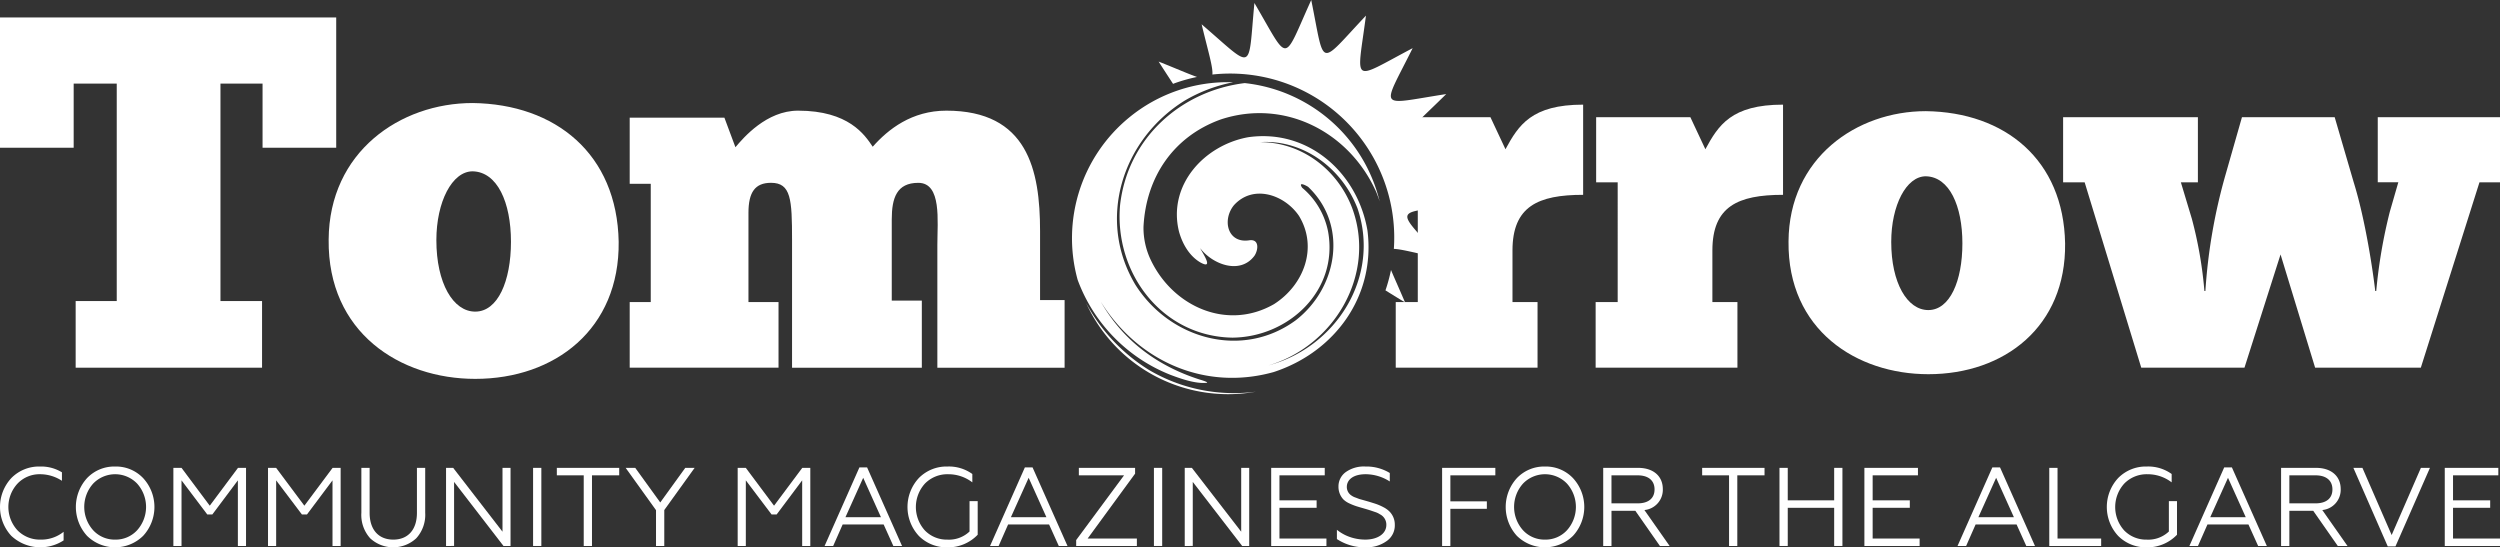 <svg xmlns="http://www.w3.org/2000/svg" width="615.232" height="134.69" viewBox="0 0 615.232 134.69">
  <rect x="0" y="0" width="615.232" height="134.69" fill="#333333" stroke="none"/>
  <g id="Group_305" data-name="Group 305" transform="translate(-62.561 -62.704)">
    <g id="Group_300" data-name="Group 300" transform="translate(347.689 62.704)">
      <path id="Path_275" data-name="Path 275" d="M398.3,85.842c.2-.073.387-.154.586-.224a40.714,40.714,0,0,1,5.309-1.474c-2.078-.724-5.124-2.066-9.449-3.786C396.127,82.53,397.32,84.334,398.3,85.842Z" transform="translate(-394.746 -65.205)" fill="#fff" fill-rule="evenodd"/>
      <path id="Path_276" data-name="Path 276" d="M459.784,145.128c1.37.851,2.966,1.846,4.819,2.966-1.448-3.411-2.639-6.019-3.456-7.983A40.535,40.535,0,0,1,459.784,145.128Z" transform="translate(-403.959 -73.669)" fill="#fff" fill-rule="evenodd"/>
      <path id="Path_277" data-name="Path 277" d="M471.005,113.234c-15.115-8.417-15.177-6.5.421-14-17.034-3.051-16.466-1.221-4.154-13.379-17.1,2.645-15.967,4.193-8.262-11.3-15.319,8.052-13.745,9.148-11.493-8.008-11.872,12.588-10.028,13.117-13.466-3.842-7.14,15.763-5.232,15.66-13.985.738-1.639,17.229.139,16.508-12.991,5.239,1.627,6.766,2.832,10.6,2.647,12.364a40.375,40.375,0,0,1,44.66,42.905c2,.076,5.706,1.092,11.683,2.386C454.5,113.469,453.824,115.259,471.005,113.234Z" transform="translate(-396.492 -62.704)" fill="#fff" fill-rule="evenodd"/>
    </g>
    <path id="Path_278" data-name="Path 278" d="M383.929,95a38.232,38.232,0,0,1,25.644-8.713,37.7,37.7,0,0,0-11.94,4.521c-15.436,9.579-21.683,29.36-12.109,45.337,8.462,13.344,26.24,18.394,39.444,8.719,10.293-7.953,13-23.416,3.057-32.838-.638-.4-2.53-1.354-1.459.23a18.749,18.749,0,0,1,6.376,10.837c2.57,14.4-9.656,25.9-23.537,26.042-17.344-.276-29.137-15.939-27.66-32.63C383.642,99.83,396.9,88.4,412.412,86.49A38.418,38.418,0,0,1,445.624,115.6q-.389-1.181-.868-2.359c-6.622-14.775-22.579-22.978-38.243-17.8-11.713,4.217-18.387,14.266-19.006,26.4a18.36,18.36,0,0,0,1.831,8.262c5.48,11.424,18.814,17.4,30.317,10.767,7.3-4.677,10.853-13.9,6.114-21.7-3.533-5.21-11.269-7.879-16.022-2.609-2.954,3.668-1.533,9.45,3.8,8.615,2.484-.355,2.25,2.334,1.258,3.82-3.558,4.76-10.407,2.044-13.357-1.887.475,1.039,3.579,5.476.038,3.511-2.736-1.617-4.421-4.608-5.249-7.6-2.8-11.416,6.189-21.229,17.027-23.209,14.79-2.112,26.934,8.737,29.357,22.965,2.038,16.061-7.954,29.856-23.043,34.815C402.7,162.335,386.147,155,377,140.3c5.5,9.6,13.946,15.822,24.343,19.148.047.013,2.476.71,1.661.809-2.748.247-6.3-1.005-8.8-1.946a40.036,40.036,0,0,1-22.9-23.393A38.4,38.4,0,0,1,383.929,95ZM415.2,162.428a41.174,41.174,0,0,1-26.417-5.387A43.634,43.634,0,0,1,373.4,140.657a38.428,38.428,0,0,0,41.8,21.77Zm24.942-45.184c-3.8-9.774-13.291-16.931-23.993-16.221,10.3-.027,19.181,6.8,22.744,16.312,5.955,16.362-4.526,33.869-20.623,38.629C434.97,151.477,445.91,134.058,440.145,117.244Z" transform="translate(-43.539 -3.338)" fill="#fff" fill-rule="evenodd"/>
    <g id="Group_303" data-name="Group 303" transform="translate(62.561 67)">
      <g id="Group_302" data-name="Group 302" transform="translate(154.966 21.456)">
        <g id="Group_301" data-name="Group 301">
          <path id="Path_279" data-name="Path 279" d="M243.1,157.684V141.53h5.18v-29.1H243.1V96.153h23.306l2.713,7.276c1.972-2.343,7.644-9,15.411-9,12.455,0,16.4,5.922,18.375,8.877,3.82-4.316,9.616-8.877,18.125-8.877,19.975,0,23.058,14.551,23.058,29.6v17.014h6.039v16.647H318.812v-30.21c0-5.916,1.109-15.288-4.687-15.288-5.3,0-6.534,3.7-6.534,9v19.976h7.4v16.521H283.054V126.242c0-9.986-.248-14.055-5.179-14.055-3.945,0-5.55,2.343-5.55,7.395v21.95h7.4v16.154Z" transform="translate(-243.102 -92.95)" fill="#fff"/>
          <path id="Path_280" data-name="Path 280" d="M462.729,157.44V141.286h5.426V111.818h-5.3V95.789h23.18l3.7,7.89c3.208-5.917,6.413-10.973,19.112-10.973V114.9c-11.1,0-17.386,2.836-17.386,13.689v12.7h6.165V157.44Z" transform="translate(-274.214 -92.706)" fill="#fff"/>
          <path id="Path_281" data-name="Path 281" d="M520.042,157.44V141.286h5.426V111.818h-5.3V95.789h23.18l3.7,7.89c3.208-5.917,6.408-10.973,19.112-10.973V114.9c-11.1,0-17.387,2.836-17.387,13.689v12.7h6.163V157.44Z" transform="translate(-282.333 -92.706)" fill="#fff"/>
          <path id="Path_282" data-name="Path 282" d="M575.343,126.63c.129-20.591,16.771-32.057,33.79-32.057,19.479.246,33.906,11.96,34.274,32.551.25,20.469-14.921,32.182-33.661,32.182C592.114,159.306,575.1,148.456,575.343,126.63Zm42.788.494c0-9.248-3.2-16.4-9-16.524-4.809,0-8.512,7.153-8.512,16.155,0,10.11,3.95,16.769,9.126,16.769C615.048,143.523,618.131,136.372,618.131,127.124Z" transform="translate(-290.166 -92.97)" fill="#fff"/>
          <path id="Path_283" data-name="Path 283" d="M689.082,139.081a135.575,135.575,0,0,1,5.058-28.973l3.944-13.81H720.9l4.683,16.029c2.959,9.5,4.808,22.442,5.3,26.755h.243A126.4,126.4,0,0,1,734.46,119.6l2.1-7.276H731.5V96.3h30.086v16.029h-5.055L742.1,157.949H716.088l-8.509-27.867-8.88,27.867H673.3l-13.931-45.623h-5.3V96.3h33.169v16.029h-4.19l2.711,9a101.172,101.172,0,0,1,3.082,17.752Z" transform="translate(-301.318 -93.215)" fill="#fff"/>
        </g>
      </g>
      <path id="Path_284" data-name="Path 284" d="M145.3,99.768H127.174V83.986H116.816V137.5h10.235v16.4H81.18V137.5h10.11V83.986h-10.6V99.768H62.561V67.709H145.3Z" transform="translate(-62.561 -67.709)" fill="#fff"/>
      <path id="Path_285" data-name="Path 285" d="M156.787,125.86c.13-21.592,17.585-33.617,35.429-33.617,20.426.258,35.556,12.541,35.943,34.135.258,21.462-15.644,33.747-35.3,33.747C174.371,160.126,156.526,148.748,156.787,125.86Zm44.866.518c0-9.7-3.362-17.2-9.437-17.328-5.043,0-8.921,7.5-8.921,16.938,0,10.607,4.135,17.587,9.565,17.587C198.422,143.575,201.653,136.074,201.653,126.378Z" transform="translate(-75.908 -71.184)" fill="#fff"/>
    </g>
    <g id="Group_304" data-name="Group 304" transform="translate(62.561 177.512)">
      <path id="Path_286" data-name="Path 286" d="M65.363,213.541a10.464,10.464,0,0,1,0-14.253,9.539,9.539,0,0,1,7.057-2.828,9.781,9.781,0,0,1,5.383,1.428v2.087a9.791,9.791,0,0,0-5.355-1.62,7.481,7.481,0,0,0-5.575,2.306,8.476,8.476,0,0,0,0,11.506,7.689,7.689,0,0,0,5.63,2.279,8.76,8.76,0,0,0,5.712-1.922v2.115a10.472,10.472,0,0,1-12.852-1.1Z" transform="translate(-62.561 -196.46)" fill="#fff"/>
      <path id="Path_287" data-name="Path 287" d="M93.979,196.46a9.2,9.2,0,0,1,6.893,2.856,10.472,10.472,0,0,1,0,14.2,9.846,9.846,0,0,1-13.812,0,10.547,10.547,0,0,1,0-14.2A9.254,9.254,0,0,1,93.979,196.46Zm0,17.987a7.164,7.164,0,0,0,5.41-2.306,8.594,8.594,0,0,0,0-11.479,7.5,7.5,0,0,0-10.819,0,8.6,8.6,0,0,0,0,11.479A7.163,7.163,0,0,0,93.979,214.447Z" transform="translate(-65.642 -196.46)" fill="#fff"/>
      <path id="Path_288" data-name="Path 288" d="M112.269,216.067V196.844h2.005l6.948,9.309,6.947-9.309h1.978v19.223h-2.005V199.919l-6.289,8.4h-1.236l-6.343-8.4v16.147Z" transform="translate(-69.603 -196.514)" fill="#fff"/>
      <path id="Path_289" data-name="Path 289" d="M139.4,216.067V196.844h2l6.948,9.309,6.947-9.309h1.978v19.223h-2V199.919l-6.289,8.4h-1.236l-6.343-8.4v16.147Z" transform="translate(-73.445 -196.514)" fill="#fff"/>
      <path id="Path_290" data-name="Path 290" d="M168.337,214.171a8.574,8.574,0,0,1-2.169-6.287v-11.04H168.2v11.067c0,4.174,2.225,6.59,5.823,6.59s5.82-2.416,5.82-6.59V196.844h2.033v11.04a8.586,8.586,0,0,1-2.2,6.287,8.34,8.34,0,0,1-11.342,0Z" transform="translate(-77.238 -196.514)" fill="#fff"/>
      <path id="Path_291" data-name="Path 291" d="M190.446,216.067V196.844H192.2l12.139,15.708V196.844h1.977v19.223h-1.73L192.423,200.3v15.763Z" transform="translate(-80.677 -196.514)" fill="#fff"/>
      <path id="Path_292" data-name="Path 292" d="M215.4,216.067V196.844h2.033v19.223Z" transform="translate(-84.211 -196.514)" fill="#fff"/>
      <path id="Path_293" data-name="Path 293" d="M228.827,216.067V198.683h-6.619v-1.839h15.351v1.839h-6.7v17.383Z" transform="translate(-85.176 -196.514)" fill="#fff"/>
      <path id="Path_294" data-name="Path 294" d="M249.413,216.067v-8.815l-7.47-10.407h2.362l6.152,8.512,6.151-8.512h2.307l-7.469,10.381v8.842Z" transform="translate(-87.972 -196.514)" fill="#fff"/>
      <path id="Path_295" data-name="Path 295" d="M274.059,216.067V196.844h2l6.948,9.309,6.947-9.309h1.977v19.223h-2V199.919l-6.288,8.4h-1.236l-6.344-8.4v16.147Z" transform="translate(-92.521 -196.514)" fill="#fff"/>
      <path id="Path_296" data-name="Path 296" d="M298.977,216.048l8.568-19.332h1.894l8.6,19.332h-2.142l-2.39-5.3H303.426l-2.335,5.3Zm5.135-7.085h8.732l-4.366-9.694Z" transform="translate(-96.051 -196.496)" fill="#fff"/>
      <path id="Path_297" data-name="Path 297" d="M325.545,213.541a10.467,10.467,0,0,1,0-14.253,9.541,9.541,0,0,1,7.057-2.828,9.865,9.865,0,0,1,6.1,1.839v2.06a9.648,9.648,0,0,0-5.986-2,7.7,7.7,0,0,0-5.657,2.279,8.585,8.585,0,0,0-.027,11.561,7.5,7.5,0,0,0,5.52,2.251,7.363,7.363,0,0,0,5.464-2v-7.469h2.005v8.266a10.051,10.051,0,0,1-7.469,3.1A9.591,9.591,0,0,1,325.545,213.541Z" transform="translate(-99.418 -196.46)" fill="#fff"/>
      <path id="Path_298" data-name="Path 298" d="M346.414,216.048l8.568-19.332h1.894l8.6,19.332H363.33l-2.39-5.3H350.862l-2.334,5.3Zm5.135-7.085h8.732l-4.366-9.694Z" transform="translate(-102.771 -196.496)" fill="#fff"/>
      <path id="Path_299" data-name="Path 299" d="M371.108,216.067v-1.456l11.78-15.927H371.767v-1.839h13.84v1.427l-11.671,15.956h12.11v1.839Z" transform="translate(-106.269 -196.514)" fill="#fff"/>
      <path id="Path_300" data-name="Path 300" d="M393.4,216.067V196.844h2.033v19.223Z" transform="translate(-109.427 -196.514)" fill="#fff"/>
      <path id="Path_301" data-name="Path 301" d="M402.232,216.067V196.844h1.757l12.139,15.708V196.844H418.1v19.223h-1.73L404.209,200.3v15.763Z" transform="translate(-110.678 -196.514)" fill="#fff"/>
      <path id="Path_302" data-name="Path 302" d="M427.021,216.067V196.844H440.2v1.839H429.054v6.152H438.2v1.839h-9.144v7.553h11.561v1.839Z" transform="translate(-114.19 -196.514)" fill="#fff"/>
      <path id="Path_303" data-name="Path 303" d="M445.861,214.309V212.03a10.477,10.477,0,0,0,2.994,1.7,11.589,11.589,0,0,0,3.982.713c2.993,0,5.19-1.4,5.19-3.625a2.834,2.834,0,0,0-1.592-2.609,4.554,4.554,0,0,0-1.154-.549l-1.209-.412c-.274-.082-.769-.247-1.455-.439-.851-.248-1.537-.439-2.033-.605a14.409,14.409,0,0,1-1.7-.687,5.16,5.16,0,0,1-1.429-.96,4.535,4.535,0,0,1-1.207-3.13A4.334,4.334,0,0,1,448,197.86a7.674,7.674,0,0,1,4.888-1.4,11.016,11.016,0,0,1,5.986,1.592v2.087a11.068,11.068,0,0,0-5.932-1.784c-3.075,0-4.64,1.372-4.64,3.13a2.506,2.506,0,0,0,1.236,2.171,3.474,3.474,0,0,0,.906.439l.934.356,1.181.33,1.154.33c.8.247,1.427.439,1.894.6a13.208,13.208,0,0,1,1.675.741,6.1,6.1,0,0,1,1.483,1.044,4.571,4.571,0,0,1,1.345,3.3,4.688,4.688,0,0,1-2.087,4.065,8.4,8.4,0,0,1-5.053,1.482A12.418,12.418,0,0,1,445.861,214.309Z" transform="translate(-116.859 -196.46)" fill="#fff"/>
      <path id="Path_304" data-name="Path 304" d="M476.025,216.067V196.844h13.1v1.839H478.058v6.4h8.979v1.839h-8.979v9.145Z" transform="translate(-121.132 -196.514)" fill="#fff"/>
      <path id="Path_305" data-name="Path 305" d="M503.925,196.46a9.194,9.194,0,0,1,6.893,2.856,10.47,10.47,0,0,1,0,14.2,9.847,9.847,0,0,1-13.813,0,10.549,10.549,0,0,1,0-14.2A9.258,9.258,0,0,1,503.925,196.46Zm0,17.987a7.163,7.163,0,0,0,5.409-2.306,8.594,8.594,0,0,0,0-11.479,7.5,7.5,0,0,0-10.819,0,8.6,8.6,0,0,0,0,11.479A7.164,7.164,0,0,0,503.925,214.447Z" transform="translate(-123.714 -196.46)" fill="#fff"/>
      <path id="Path_306" data-name="Path 306" d="M522.214,216.067V196.844h8.6c3.763,0,6.069,2.059,6.069,5.217a5.011,5.011,0,0,1-4.531,5.164l6.206,8.842h-2.389l-6.042-8.65h-5.876v8.65Zm2.033-10.491H530.7c2.637,0,4.147-1.235,4.147-3.432s-1.538-3.461-4.147-3.461h-6.453Z" transform="translate(-127.675 -196.514)" fill="#fff"/>
      <path id="Path_307" data-name="Path 307" d="M557.2,216.067V198.683h-6.619v-1.839h15.351v1.839h-6.7v17.383Z" transform="translate(-131.694 -196.514)" fill="#fff"/>
      <path id="Path_308" data-name="Path 308" d="M572.752,216.067V196.844h2.033v7.991h11.425v-7.991h2.032v19.223h-2.032v-9.392H574.785v9.392Z" transform="translate(-134.834 -196.514)" fill="#fff"/>
      <path id="Path_309" data-name="Path 309" d="M597.095,216.067V196.844h13.181v1.839H599.128v6.152h9.144v1.839h-9.144v7.553h11.56v1.839Z" transform="translate(-138.282 -196.514)" fill="#fff"/>
      <path id="Path_310" data-name="Path 310" d="M623.8,216.048l8.568-19.332h1.893l8.6,19.332H640.72l-2.391-5.3H628.252l-2.335,5.3Zm5.135-7.085h8.733L633.3,199.27Z" transform="translate(-142.066 -196.496)" fill="#fff"/>
      <path id="Path_311" data-name="Path 311" d="M650.1,216.067V196.844h2.033v17.383h10.737v1.839Z" transform="translate(-145.79 -196.514)" fill="#fff"/>
      <path id="Path_312" data-name="Path 312" d="M669.4,213.541a10.467,10.467,0,0,1,0-14.253,9.543,9.543,0,0,1,7.058-2.828,9.868,9.868,0,0,1,6.1,1.839v2.06a9.651,9.651,0,0,0-5.986-2,7.7,7.7,0,0,0-5.658,2.279,8.587,8.587,0,0,0-.027,11.561,7.5,7.5,0,0,0,5.52,2.251,7.363,7.363,0,0,0,5.465-2v-7.469h2v8.266a10.049,10.049,0,0,1-7.469,3.1A9.592,9.592,0,0,1,669.4,213.541Z" transform="translate(-148.128 -196.46)" fill="#fff"/>
      <path id="Path_313" data-name="Path 313" d="M690.273,216.048l8.568-19.332h1.894l8.6,19.332h-2.142l-2.39-5.3H694.722l-2.335,5.3Zm5.135-7.085h8.732l-4.366-9.694Z" transform="translate(-151.481 -196.496)" fill="#fff"/>
      <path id="Path_314" data-name="Path 314" d="M716.566,216.067V196.844h8.6c3.763,0,6.069,2.059,6.069,5.217a5.011,5.011,0,0,1-4.531,5.164l6.206,8.842h-2.389l-6.042-8.65H718.6v8.65Zm2.033-10.491h6.453c2.637,0,4.147-1.235,4.147-3.432s-1.537-3.461-4.147-3.461H718.6Z" transform="translate(-155.206 -196.514)" fill="#fff"/>
      <path id="Path_315" data-name="Path 315" d="M745.752,216.176l-8.459-19.332h2.225l7.195,16.532,7.195-16.532h2.225l-8.486,19.332Z" transform="translate(-158.142 -196.514)" fill="#fff"/>
      <path id="Path_316" data-name="Path 316" d="M763.491,216.067V196.844h13.182v1.839H765.524v6.152h9.145v1.839h-9.145v7.553h11.562v1.839Z" transform="translate(-161.853 -196.514)" fill="#fff"/>
    </g>
  </g>
</svg>
